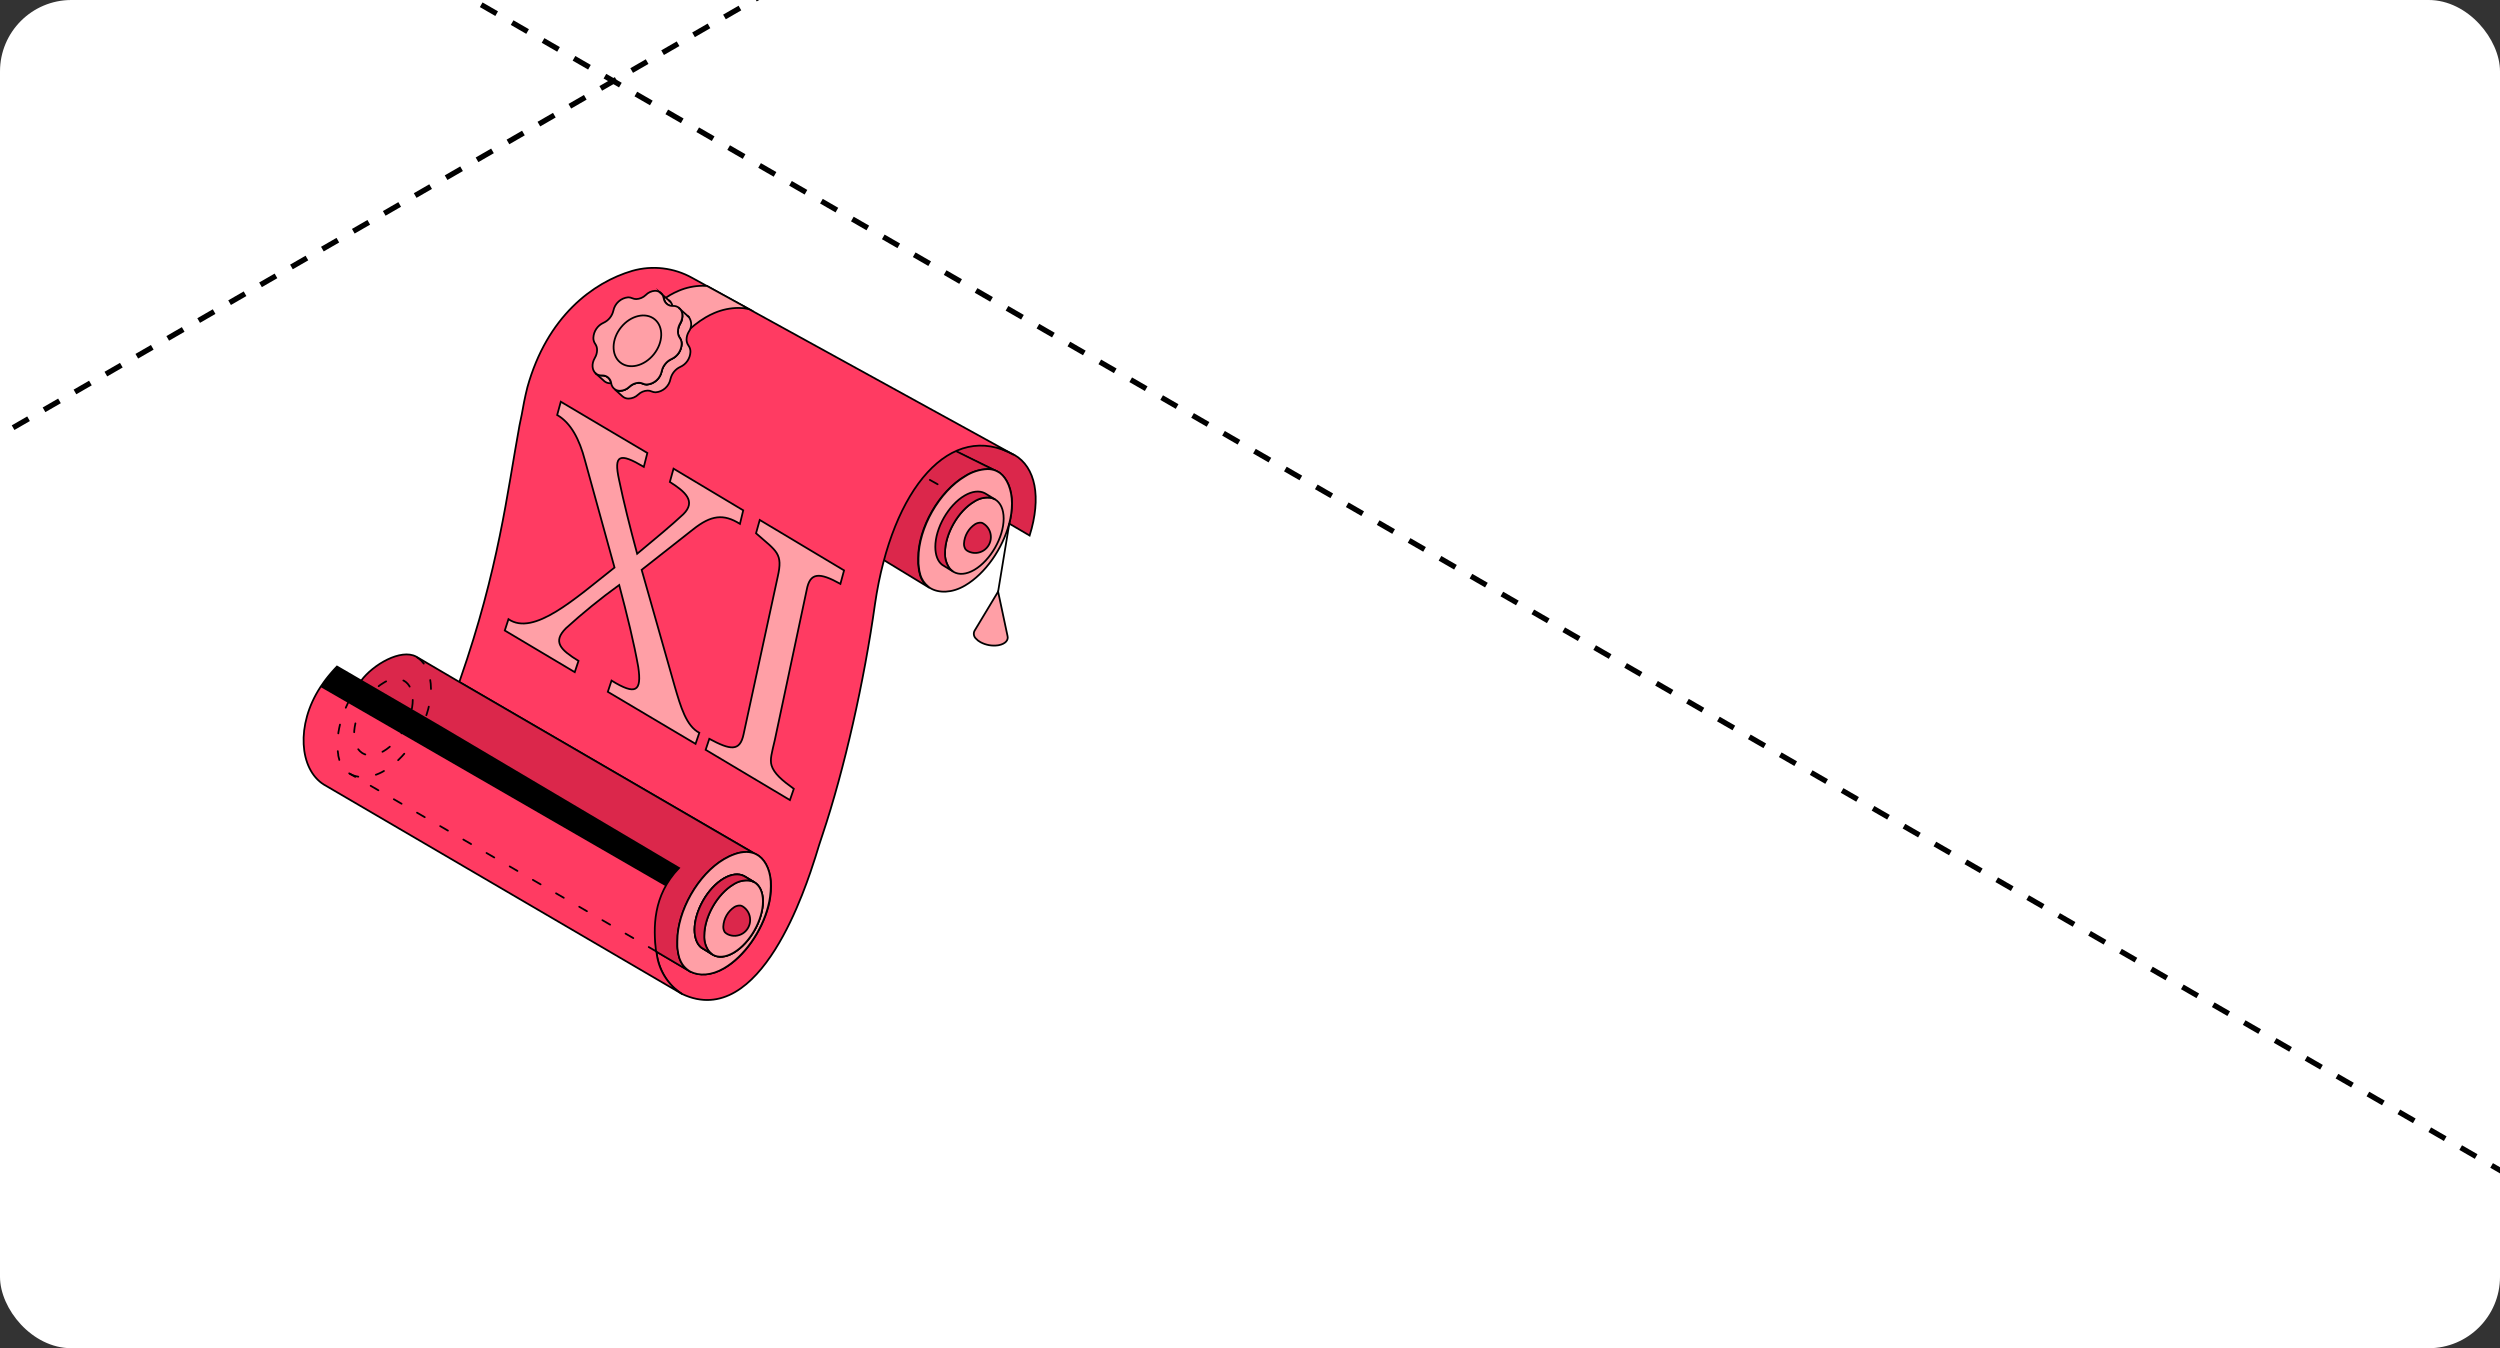 <?xml version="1.0" encoding="UTF-8"?> <svg xmlns="http://www.w3.org/2000/svg" width="280" height="151" viewBox="0 0 280 151" fill="none"><rect x="0" y="0" width="280" height="151" fill="#333333" stroke="none"/><g clip-path="url(#clip0_51_2347)"><rect width="280" height="151" rx="8" fill="white"></rect><path d="M-3203.78 -746.654L68.735 1142.73" stroke="black" stroke-width="0.6" stroke-linejoin="round" stroke-dasharray="2 2"></path><path d="M-2876.46 -935.63L396.055 953.758" stroke="black" stroke-width="0.6" stroke-linejoin="round" stroke-dasharray="2 2"></path><path d="M-2222.02 -1313.47L1050.49 575.917" stroke="black" stroke-width="0.6" stroke-linejoin="round" stroke-dasharray="2 2"></path><path d="M-1894.7 -1502.45L1377.81 386.941" stroke="black" stroke-width="0.6" stroke-linejoin="round" stroke-dasharray="2 2"></path><path d="M68.698 1142.71L3341.21 -746.674" stroke="black" stroke-width="0.6" stroke-linejoin="round" stroke-dasharray="2 2"></path><path d="M-258.52 953.793L3014 -935.595" stroke="black" stroke-width="0.6" stroke-linejoin="round" stroke-dasharray="2 2"></path><path d="M-585.789 764.845L2686.73 -1124.54" stroke="black" stroke-width="0.6" stroke-linejoin="round" stroke-dasharray="2 2"></path><path d="M-913.058 575.899L2359.46 -1313.49" stroke="black" stroke-width="0.6" stroke-linejoin="round" stroke-dasharray="2 2"></path><path d="M115.319 59.984L113.039 58.647C113.238 57.906 113.342 57.142 113.348 56.374C113.348 54.821 112.8 53.58 111.979 52.98C111.829 52.872 111.666 52.782 111.494 52.712L105.977 50.056C108.206 48.477 112.042 50.127 113.583 50.947H113.605C115.989 52.314 116.658 55.696 115.319 59.984Z" fill="#DB274B" stroke="black" stroke-width="0.2" stroke-miterlimit="10"></path><path d="M111.972 52.987L111.486 52.719C111.658 52.789 111.821 52.879 111.972 52.987Z" fill="#FFDE52" stroke="black" stroke-width="0.2" stroke-linecap="round" stroke-linejoin="round"></path><path d="M111.483 52.712C111.195 52.597 110.888 52.539 110.578 52.541C109.688 52.575 108.823 52.849 108.073 53.334C105.167 55.033 102.821 59.15 102.832 62.528C102.832 62.633 102.832 62.733 102.832 62.83C102.832 62.927 102.832 63.024 102.832 63.121C102.841 63.274 102.858 63.427 102.883 63.579C102.883 63.642 102.901 63.705 102.912 63.769C102.924 63.832 102.912 63.825 102.912 63.851C102.912 63.877 102.938 63.977 102.953 64.037C102.968 64.097 103.001 64.208 103.023 64.29C103.024 64.308 103.024 64.325 103.023 64.343C103.196 64.966 103.588 65.504 104.126 65.855L98.557 62.469C100.569 56.05 97.086 50.198 99.918 48.574C100.242 48.383 106.252 50.436 106.58 50.28L111.483 52.712Z" fill="#DB274B" stroke="black" stroke-width="0.2" stroke-miterlimit="10"></path><path d="M108.838 48.346L104.159 45.776L77.518 31.12C75.474 29.979 73.068 29.696 70.82 30.334C66.406 31.631 61.275 35.449 59.068 43.373C58.921 43.909 58.821 44.457 58.7 45.001L58.431 46.45L58.181 47.657C56.798 55.219 55.871 63.657 51.538 76.103C51.538 76.136 51.513 76.174 51.498 76.211L51.439 76.379L73.233 89.044L76.576 90.985L84.433 95.556L84.51 95.586C84.68 95.66 84.843 95.751 84.996 95.858C85.816 96.458 86.36 97.698 86.364 99.248C86.36 100.016 86.257 100.779 86.059 101.52C85.323 104.299 83.399 107.108 81.126 108.442C79.714 109.269 78.309 109.317 77.349 108.814C77.384 108.842 77.421 108.869 77.459 108.893L73.516 106.568C73.641 107.787 74.095 108.947 74.829 109.921C75.259 110.487 75.792 110.966 76.4 111.329C85.228 115.494 90.344 99.035 91.33 95.981L91.749 94.621L92.117 93.504C94.574 86.161 96.803 76.23 98.002 67.632C99.926 54.563 106.539 47.031 113.55 50.943L108.838 48.346Z" fill="#FF3B62" stroke="black" stroke-width="0.2" stroke-miterlimit="10"></path><path d="M112.87 58.631L103.486 53.382" stroke="black" stroke-width="0.2" stroke-linecap="round" stroke-linejoin="round" stroke-dasharray="1 2"></path><path d="M113.337 56.381C113.331 57.149 113.227 57.913 113.028 58.654C112.292 61.433 110.368 64.242 108.095 65.572C106.624 66.443 105.127 66.447 104.167 65.855C104.096 65.807 104.029 65.754 103.965 65.698C103.533 65.351 103.219 64.877 103.063 64.342C103.065 64.325 103.065 64.307 103.063 64.29C103.041 64.208 103.016 64.122 102.993 64.037C102.971 63.951 102.968 63.914 102.953 63.85C102.938 63.787 102.953 63.798 102.953 63.769C102.953 63.739 102.931 63.642 102.924 63.578C102.901 63.429 102.883 63.281 102.872 63.12C102.872 63.023 102.872 62.927 102.872 62.83C102.872 62.733 102.872 62.632 102.872 62.528C102.872 59.149 105.208 55.033 108.114 53.334C108.864 52.848 109.729 52.574 110.618 52.541C110.928 52.539 111.235 52.597 111.523 52.712C111.692 52.788 111.854 52.878 112.009 52.98C112.789 53.587 113.329 54.828 113.337 56.381Z" fill="#FF9FA6" stroke="black" stroke-width="0.2" stroke-miterlimit="10"></path><path d="M112.41 58.073C112.41 60.185 110.939 62.755 109.136 63.817C108.228 64.35 107.4 64.398 106.804 64.052L106.734 64.007C106.566 63.896 106.419 63.755 106.3 63.59C105.976 63.094 105.815 62.507 105.841 61.913C105.841 59.805 107.312 57.231 109.118 56.173C109.634 55.835 110.246 55.681 110.858 55.733C111.067 55.762 111.27 55.831 111.454 55.938C112.042 56.288 112.406 57.022 112.41 58.073Z" fill="#FF9FA6" stroke="black" stroke-width="0.2" stroke-miterlimit="10"></path><path d="M111.453 55.938C111.27 55.831 111.067 55.762 110.857 55.733C110.245 55.681 109.634 55.835 109.118 56.173C107.301 57.231 105.837 59.805 105.84 61.914C105.815 62.508 105.976 63.094 106.3 63.59C106.418 63.755 106.566 63.896 106.734 64.007L105.848 63.46L105.52 63.255C105.042 62.882 104.755 62.182 104.755 61.251C104.755 59.142 106.227 56.572 108.029 55.51C108.897 55.003 109.688 54.932 110.276 55.227L110.464 55.335L111.453 55.938Z" fill="#DB274B" stroke="black" stroke-width="0.2" stroke-miterlimit="10"></path><path d="M110.979 60.155C110.978 60.456 110.903 60.752 110.759 61.015C110.615 61.278 110.407 61.5 110.156 61.66C109.904 61.82 109.616 61.913 109.32 61.93C109.023 61.947 108.727 61.887 108.459 61.757C108.341 61.7 108.234 61.622 108.143 61.526C108.019 61.338 107.957 61.115 107.967 60.889C107.99 60.451 108.115 60.026 108.332 59.646C108.548 59.267 108.851 58.945 109.213 58.706C109.413 58.586 109.643 58.528 109.876 58.538C109.972 58.55 110.064 58.586 110.144 58.643C110.399 58.801 110.61 59.024 110.756 59.288C110.903 59.553 110.979 59.852 110.979 60.155Z" fill="#DB274B" stroke="black" stroke-width="0.2" stroke-miterlimit="10"></path><path d="M76.536 97.18L76.462 97.258L76.411 97.314C75.81 97.955 75.288 98.667 74.855 99.434C73.668 101.607 73.201 104.109 73.523 106.572C73.605 107.538 73.909 108.472 74.409 109.299C74.91 110.126 75.594 110.824 76.407 111.336L36.263 87.867C33.544 86.161 33.099 81.195 35.895 76.941C36.02 76.751 36.152 76.568 36.292 76.367L36.505 76.08L36.73 75.794L36.928 75.555L37.212 75.22C37.296 75.123 37.381 75.03 37.469 74.937C37.557 74.844 37.646 74.743 37.738 74.65L40.004 75.969L47.139 80.122L49.28 81.37L76.532 97.177L76.536 97.18Z" fill="#FF3B62" stroke="black" stroke-width="0.2" stroke-miterlimit="10"></path><path d="M76.536 97.18L76.466 97.258L76.414 97.314C75.814 97.955 75.291 98.667 74.859 99.434L35.895 76.944C36.02 76.754 36.152 76.572 36.292 76.371L36.505 76.084L36.73 75.797L36.928 75.559L37.212 75.223C37.296 75.126 37.381 75.033 37.469 74.94C37.557 74.847 37.646 74.746 37.738 74.653L40.003 75.972L47.139 80.126L49.28 81.37L76.536 97.18Z" fill="black"></path><path d="M84.433 95.563C84.166 95.468 83.885 95.419 83.602 95.418C83.158 95.422 82.718 95.501 82.3 95.653C81.881 95.799 81.478 95.988 81.097 96.215C78.195 97.914 75.848 102.03 75.856 105.409C75.856 105.514 75.856 105.61 75.856 105.711C75.856 105.812 75.856 105.905 75.856 105.998C75.856 106.154 75.885 106.307 75.907 106.452L75.94 106.646V106.724C75.955 106.791 75.969 106.855 75.984 106.914C76.003 107 76.028 107.086 76.054 107.168C76.056 107.184 76.056 107.2 76.054 107.216C76.11 107.389 76.179 107.557 76.26 107.719C76.425 108.053 76.661 108.345 76.952 108.576C77.018 108.628 77.084 108.68 77.158 108.728L77.305 108.814L77.419 108.892L73.476 106.568C73.178 103.96 73.075 100.324 76.05 97.217L49.28 81.37L47.139 80.122L40.449 76.233C41.784 74.43 44.907 72.623 46.613 73.543L46.698 73.592L51.439 76.375L84.433 95.563Z" fill="#DB274B" stroke="black" stroke-width="0.2" stroke-miterlimit="10"></path><path d="M85.003 95.869C84.85 95.763 84.688 95.671 84.518 95.597L84.44 95.567C84.173 95.472 83.892 95.423 83.609 95.422C83.165 95.425 82.725 95.505 82.307 95.657C81.889 95.803 81.486 95.992 81.104 96.219C78.202 97.918 75.855 102.034 75.863 105.413C75.863 105.517 75.863 105.614 75.863 105.715C75.863 105.815 75.863 105.908 75.863 106.002C75.863 106.158 75.892 106.311 75.914 106.456L75.947 106.65V106.728C75.962 106.795 75.977 106.858 75.992 106.918C76.01 107.004 76.036 107.089 76.061 107.171C76.063 107.187 76.063 107.204 76.061 107.22C76.118 107.392 76.186 107.56 76.267 107.723C76.432 108.057 76.669 108.349 76.959 108.579C77.025 108.632 77.091 108.684 77.165 108.732L77.312 108.818C78.276 109.325 79.681 109.28 81.09 108.445C83.366 107.115 85.297 104.303 86.026 101.528C86.224 100.785 86.326 100.02 86.331 99.251C86.368 97.709 85.823 96.469 85.003 95.869ZM82.178 106.702C81.273 107.235 80.446 107.283 79.85 106.937L79.776 106.892L78.894 106.341L78.566 106.139C78.088 105.767 77.801 105.063 77.797 104.135C77.797 102.027 79.269 99.453 81.071 98.391C81.939 97.884 82.73 97.817 83.319 98.112L83.506 98.219L84.488 98.812C85.077 99.158 85.445 99.896 85.448 100.943C85.456 103.062 83.988 105.637 82.178 106.702Z" fill="#FF9FA6" stroke="black" stroke-width="0.2" stroke-miterlimit="10"></path><path d="M85.448 100.95C85.448 103.062 83.977 105.637 82.171 106.698C81.266 107.231 80.439 107.279 79.843 106.933L79.769 106.888L78.886 106.337L78.559 106.136C78.081 105.763 77.794 105.059 77.79 104.132C77.79 102.023 79.261 99.449 81.064 98.387C81.932 97.881 82.723 97.814 83.311 98.108L83.499 98.216L84.481 98.808C85.077 99.166 85.445 99.903 85.448 100.95Z" fill="#FFCDA0" stroke="black" stroke-width="0.2" stroke-linecap="round" stroke-linejoin="round"></path><path d="M85.448 100.95C85.448 103.062 83.977 105.636 82.171 106.698C81.266 107.231 80.438 107.279 79.843 106.933L79.769 106.888C79.602 106.774 79.457 106.632 79.339 106.467C79.013 105.973 78.852 105.387 78.879 104.794C78.879 102.686 80.35 100.112 82.153 99.05C82.669 98.712 83.283 98.558 83.896 98.614C84.105 98.641 84.307 98.711 84.488 98.819C85.077 99.166 85.445 99.903 85.448 100.95Z" fill="#FF9FA6" stroke="black" stroke-width="0.2" stroke-miterlimit="10"></path><path d="M84.488 98.819C84.307 98.711 84.105 98.641 83.896 98.615C83.283 98.559 82.669 98.712 82.153 99.05C80.339 100.112 78.872 102.686 78.879 104.795C78.852 105.388 79.013 105.974 79.339 106.467C79.457 106.632 79.602 106.775 79.769 106.888L78.886 106.337L78.559 106.136C78.081 105.763 77.794 105.059 77.79 104.132C77.79 102.023 79.261 99.449 81.064 98.387C81.932 97.881 82.723 97.814 83.311 98.108L83.499 98.216L84.488 98.819Z" fill="#DB274B" stroke="black" stroke-width="0.2" stroke-miterlimit="10"></path><path d="M84.017 103.033C84.018 103.334 83.942 103.631 83.799 103.894C83.655 104.158 83.447 104.38 83.196 104.541C82.944 104.701 82.656 104.794 82.359 104.811C82.062 104.828 81.766 104.769 81.498 104.639C81.381 104.579 81.274 104.501 81.182 104.408C81.059 104.219 80.999 103.996 81.009 103.771C81.031 103.332 81.156 102.906 81.373 102.526C81.59 102.145 81.892 101.823 82.256 101.584C82.456 101.465 82.686 101.408 82.918 101.42C83.013 101.434 83.105 101.468 83.186 101.521C83.441 101.68 83.65 101.903 83.796 102.167C83.942 102.432 84.018 102.73 84.017 103.033Z" fill="#DB274B" stroke="black" stroke-width="0.2" stroke-miterlimit="10"></path><path d="M46.735 73.648C46.79 73.678 46.845 73.715 46.9 73.752C47.721 74.352 48.261 75.593 48.269 77.142C48.263 77.91 48.159 78.674 47.96 79.415C47.224 82.194 45.3 85.002 43.027 86.336C41.556 87.208 40.059 87.212 39.099 86.616C39.029 86.567 38.959 86.515 38.896 86.463C38.466 86.11 38.152 85.633 37.995 85.096C37.997 85.079 37.997 85.063 37.995 85.047C37.973 84.965 37.947 84.88 37.925 84.794C37.903 84.708 37.9 84.671 37.885 84.604C37.887 84.578 37.887 84.552 37.885 84.526C37.885 84.462 37.863 84.399 37.855 84.332C37.833 84.187 37.815 84.034 37.804 83.877C37.804 83.784 37.804 83.688 37.804 83.591C37.804 83.494 37.804 83.393 37.804 83.289C37.804 81.016 38.856 78.405 40.438 76.427C40.46 76.401 40.478 76.371 40.5 76.349" stroke="black" stroke-width="0.2" stroke-linecap="round" stroke-linejoin="round" stroke-dasharray="1 2"></path><path d="M46.227 78.391C46.227 80.503 44.756 83.077 42.954 84.135C42.045 84.668 41.221 84.72 40.625 84.37L40.552 84.325C40.382 84.215 40.235 84.073 40.118 83.908C39.794 83.412 39.635 82.825 39.661 82.231C39.661 80.123 41.133 77.552 42.935 76.491C43.446 76.153 44.053 75.997 44.66 76.047C44.87 76.076 45.072 76.145 45.256 76.252C45.859 76.599 46.227 77.336 46.227 78.391Z" stroke="black" stroke-width="0.2" stroke-linecap="round" stroke-linejoin="round" stroke-dasharray="1 2"></path><path d="M73.523 106.572L39.11 86.616" stroke="black" stroke-width="0.2" stroke-linecap="round" stroke-linejoin="round" stroke-dasharray="1 2"></path><path d="M111.784 66.287L113.039 58.654" stroke="black" stroke-width="0.2" stroke-linecap="round" stroke-linejoin="round"></path><path d="M111.884 72.255L111.766 72.277C111.097 72.369 110.417 72.247 109.82 71.927C109.625 71.824 109.449 71.686 109.302 71.521C109.175 71.404 109.093 71.245 109.072 71.073C109.051 70.9 109.092 70.726 109.188 70.582L111.788 66.261L112.84 71.212C112.973 71.685 112.612 72.106 111.884 72.255Z" fill="#FF9FA6" stroke="black" stroke-width="0.2" stroke-miterlimit="10"></path><path d="M62.809 44.994L72.504 50.734L72.107 52.288C69.385 50.671 68.716 50.909 69.334 53.737C69.849 56.218 70.551 59.027 71.361 62.022C73.398 60.338 75.307 58.74 76.532 57.593C78.003 56.143 76.731 55.056 75.024 53.979L75.436 52.489L83.241 57.157L82.873 58.673C81.034 57.522 79.644 57.682 77.603 59.31L71.864 63.821L75.565 76.859C76.242 79.173 76.856 81.307 78.323 82.075L77.9 83.312L68.076 77.482L68.492 76.226C71.232 77.91 71.886 77.444 71.486 74.71C71.015 72.046 70.239 68.876 69.349 65.52C67.274 67.021 65.283 68.638 63.386 70.363C61.86 71.894 62.776 72.773 64.791 74.021L64.372 75.28L56.537 70.616L56.949 69.349C59.774 71.275 64.376 67.077 68.826 63.564L65.516 51.561C64.894 49.185 63.934 47.363 62.404 46.48L62.809 44.994Z" fill="#FF9FA6" stroke="black" stroke-width="0.2" stroke-miterlimit="10"></path><path d="M85.091 58.237L84.676 59.727C87.008 61.779 87.71 61.962 87.1 64.618L83.282 82.235C82.87 84.198 81.811 84.019 79.442 82.749L79.033 83.978L88.472 89.607L88.906 88.348C87.585 87.398 86.699 86.631 86.416 85.74C86.21 85.047 86.449 84.314 86.784 82.861L90.344 66.097C90.712 64.082 91.764 64.085 94.125 65.393L94.534 63.884L85.091 58.237Z" fill="#FF9FA6" stroke="black" stroke-width="0.2" stroke-miterlimit="10"></path><path d="M76.113 38.024L76.264 37.86L76.481 37.625L76.69 37.401C77.389 36.677 78.181 36.05 79.044 35.539C79.358 35.355 79.682 35.192 80.016 35.051C80.868 34.687 81.783 34.496 82.708 34.488C83.096 34.487 83.483 34.525 83.863 34.6L79.188 32.03C79.026 32.03 78.861 32.007 78.695 32.007C77.771 32.015 76.858 32.206 76.006 32.57C75.672 32.711 75.346 32.873 75.031 33.054C74.168 33.566 73.376 34.192 72.677 34.917L72.1 35.55" fill="#FF9FA6"></path><path d="M76.113 38.024L76.264 37.86L76.481 37.625L76.69 37.401C77.389 36.677 78.181 36.05 79.044 35.539C79.358 35.355 79.682 35.192 80.016 35.051C80.868 34.687 81.783 34.496 82.708 34.488C83.096 34.487 83.483 34.525 83.863 34.6L79.188 32.03C79.026 32.03 78.861 32.007 78.695 32.007C77.771 32.015 76.858 32.206 76.006 32.57C75.672 32.711 75.346 32.873 75.031 33.054C74.168 33.566 73.376 34.192 72.677 34.917L72.1 35.55" stroke="black" stroke-width="0.2" stroke-miterlimit="10"></path><path d="M77.121 38.72C77.261 38.92 77.335 39.16 77.33 39.406C77.315 39.765 77.201 40.114 77.001 40.411C76.801 40.709 76.522 40.944 76.198 41.09C75.923 41.215 75.68 41.403 75.489 41.639C75.298 41.875 75.163 42.152 75.094 42.449C75.015 42.846 74.811 43.206 74.513 43.475C74.214 43.744 73.837 43.907 73.439 43.939C73.283 43.941 73.128 43.908 72.986 43.843C72.845 43.776 72.69 43.743 72.534 43.746C72.138 43.76 71.762 43.92 71.475 44.196C71.186 44.474 70.806 44.634 70.408 44.643C70.15 44.651 69.9 44.557 69.709 44.383L68.885 43.638C69.046 43.735 69.231 43.786 69.418 43.787C69.813 43.773 70.189 43.613 70.474 43.336C70.762 43.058 71.14 42.897 71.537 42.881C71.692 42.881 71.845 42.914 71.986 42.978C72.127 43.047 72.282 43.081 72.438 43.079C72.837 43.047 73.215 42.884 73.514 42.615C73.814 42.346 74.018 41.986 74.097 41.589C74.162 41.284 74.301 41.001 74.502 40.765C74.692 40.527 74.935 40.338 75.212 40.214C75.537 40.068 75.815 39.833 76.015 39.536C76.215 39.238 76.329 38.89 76.345 38.53C76.349 38.285 76.276 38.045 76.135 37.845C75.993 37.643 75.92 37.4 75.925 37.152C75.931 36.84 76.018 36.535 76.179 36.269C76.379 35.946 76.463 35.563 76.418 35.185C76.386 34.951 76.278 34.734 76.109 34.57L76.999 35.367L77.147 35.498C77.32 35.737 77.413 36.026 77.413 36.323C77.413 36.62 77.32 36.909 77.147 37.148C76.985 37.413 76.898 37.717 76.893 38.027C76.894 38.277 76.974 38.52 77.121 38.72Z" fill="#FF9FA6" stroke="black" stroke-width="0.2" stroke-miterlimit="10"></path><path d="M68.436 42.926H68.344C68.091 42.932 67.845 42.84 67.657 42.669L67.594 42.605L66.711 41.823C66.89 41.969 67.114 42.047 67.344 42.043H67.432C67.675 42.035 67.911 42.119 68.096 42.278C68.281 42.437 68.401 42.66 68.433 42.904C68.432 42.911 68.433 42.919 68.436 42.926Z" fill="#FF9FA6" stroke="black" stroke-width="0.2" stroke-miterlimit="10"></path><path d="M75.326 34.305C75.09 34.308 74.862 34.224 74.683 34.069C74.504 33.915 74.386 33.699 74.351 33.463C74.322 33.285 74.25 33.116 74.141 32.972L74.918 33.653L75.083 33.799C75.209 33.941 75.293 34.117 75.326 34.305Z" fill="#FF9FA6" stroke="black" stroke-width="0.2" stroke-miterlimit="10"></path><path d="M75.079 33.781L74.914 33.635C74.974 33.677 75.029 33.726 75.079 33.781Z" fill="#FFCDA0" stroke="black" stroke-width="0.2" stroke-linecap="round" stroke-linejoin="round"></path><path d="M76.135 37.841C76.276 38.041 76.349 38.281 76.345 38.526C76.329 38.886 76.215 39.234 76.015 39.532C75.815 39.829 75.537 40.064 75.212 40.21C74.935 40.335 74.691 40.525 74.502 40.765C74.308 40.998 74.175 41.276 74.112 41.574C74.033 41.971 73.828 42.331 73.529 42.6C73.23 42.869 72.852 43.032 72.453 43.064C72.296 43.066 72.142 43.032 72.001 42.963C71.859 42.899 71.706 42.866 71.552 42.866C71.155 42.881 70.776 43.043 70.489 43.321C70.204 43.597 69.828 43.758 69.433 43.772C69.397 43.536 69.278 43.322 69.098 43.168C68.919 43.014 68.69 42.931 68.455 42.933C68.453 42.926 68.453 42.918 68.455 42.911C68.423 42.667 68.303 42.445 68.118 42.286C67.933 42.127 67.697 42.043 67.454 42.05H67.366C67.318 41.672 67.402 41.288 67.605 40.966C67.763 40.701 67.849 40.397 67.855 40.087C67.86 39.841 67.788 39.6 67.649 39.398C67.508 39.198 67.435 38.958 67.439 38.713C67.454 38.37 67.558 38.038 67.741 37.751C67.924 37.462 68.179 37.229 68.481 37.074L68.572 37.025C68.848 36.9 69.091 36.713 69.282 36.477C69.474 36.241 69.608 35.963 69.676 35.665C69.683 35.621 69.695 35.578 69.709 35.535C69.811 35.169 70.021 34.843 70.311 34.601C70.601 34.359 70.957 34.213 71.331 34.183C71.487 34.181 71.641 34.214 71.784 34.28C71.925 34.346 72.08 34.379 72.236 34.376C72.632 34.362 73.008 34.202 73.295 33.926C73.579 33.646 73.956 33.484 74.351 33.471H74.373C74.408 33.707 74.525 33.922 74.705 34.077C74.884 34.232 75.112 34.316 75.348 34.313C75.349 34.319 75.349 34.326 75.348 34.332C75.383 34.576 75.507 34.798 75.696 34.954C75.884 35.111 76.123 35.19 76.367 35.177H76.422C76.467 35.556 76.382 35.938 76.183 36.261C76.019 36.529 75.93 36.837 75.925 37.152C75.92 37.398 75.994 37.64 76.135 37.841Z" fill="#FFCDA0" stroke="black" stroke-width="0.2" stroke-linecap="round" stroke-linejoin="round"></path><path d="M77.15 35.501L77.003 35.371C77.058 35.407 77.107 35.451 77.15 35.501Z" fill="#FFCDA0" stroke="black" stroke-width="0.2" stroke-linecap="round" stroke-linejoin="round"></path><path d="M76.135 37.841C76.276 38.041 76.349 38.281 76.345 38.526C76.329 38.886 76.215 39.234 76.015 39.532C75.815 39.829 75.537 40.064 75.212 40.21C74.935 40.335 74.691 40.525 74.502 40.765C74.309 40.998 74.175 41.276 74.112 41.573C74.033 41.971 73.829 42.331 73.529 42.6C73.23 42.869 72.852 43.032 72.453 43.063C72.297 43.066 72.142 43.031 72.001 42.963C71.859 42.899 71.707 42.866 71.552 42.866C71.155 42.881 70.777 43.043 70.489 43.321C70.204 43.597 69.828 43.758 69.433 43.771C69.245 43.771 69.061 43.72 68.9 43.622C68.781 43.547 68.68 43.446 68.603 43.327C68.526 43.208 68.476 43.074 68.455 42.933C68.453 42.926 68.453 42.918 68.455 42.911C68.423 42.667 68.303 42.444 68.118 42.285C67.933 42.126 67.697 42.043 67.454 42.05H67.366C67.136 42.054 66.912 41.976 66.733 41.831C66.314 41.48 66.222 40.769 66.619 40.091C66.781 39.825 66.868 39.52 66.873 39.208C66.879 38.962 66.807 38.72 66.667 38.519C66.525 38.321 66.452 38.081 66.457 37.837C66.472 37.477 66.587 37.128 66.788 36.83C66.989 36.532 67.268 36.298 67.594 36.153C67.87 36.028 68.113 35.84 68.304 35.603C68.496 35.367 68.63 35.088 68.698 34.79C68.78 34.394 68.985 34.035 69.284 33.767C69.583 33.499 69.959 33.335 70.356 33.3C70.513 33.299 70.667 33.334 70.809 33.4C70.95 33.464 71.103 33.497 71.258 33.497C71.654 33.483 72.032 33.323 72.321 33.046C72.595 32.765 72.961 32.595 73.35 32.569C73.539 32.566 73.725 32.617 73.888 32.715C73.981 32.771 74.063 32.844 74.13 32.931C74.239 33.075 74.311 33.244 74.34 33.423C74.375 33.658 74.492 33.874 74.672 34.029C74.851 34.183 75.079 34.267 75.315 34.264H75.407C75.638 34.258 75.864 34.334 76.047 34.477L76.102 34.529C76.27 34.693 76.379 34.909 76.411 35.144C76.456 35.522 76.371 35.905 76.172 36.228C76.007 36.507 75.921 36.826 75.925 37.152C75.921 37.398 75.994 37.64 76.135 37.841Z" fill="#FF9FA6" stroke="black" stroke-width="0.2" stroke-miterlimit="10"></path><path d="M73.221 39.69C74.293 38.361 74.343 36.605 73.331 35.768C72.32 34.931 70.631 35.329 69.559 36.658C68.487 37.986 68.437 39.742 69.449 40.579C70.46 41.416 72.149 41.018 73.221 39.69Z" fill="#FF9FA6" stroke="black" stroke-width="0.2" stroke-miterlimit="10"></path><path d="M74.138 32.953L74.127 32.946L73.884 32.73" fill="#FFCDA0"></path><path d="M74.138 32.953L74.127 32.946L73.884 32.73" stroke="black" stroke-width="0.2" stroke-linecap="round" stroke-linejoin="round"></path><path d="M76.113 34.57L76.058 34.518" stroke="black" stroke-width="0.2" stroke-linecap="round" stroke-linejoin="round"></path><path d="M66.712 41.824L66.708 41.819" stroke="black" stroke-width="0.2" stroke-linecap="round" stroke-linejoin="round"></path></g><defs><clipPath id="clip0_51_2347"><rect width="280" height="151" rx="8" fill="white"></rect></clipPath></defs></svg> 